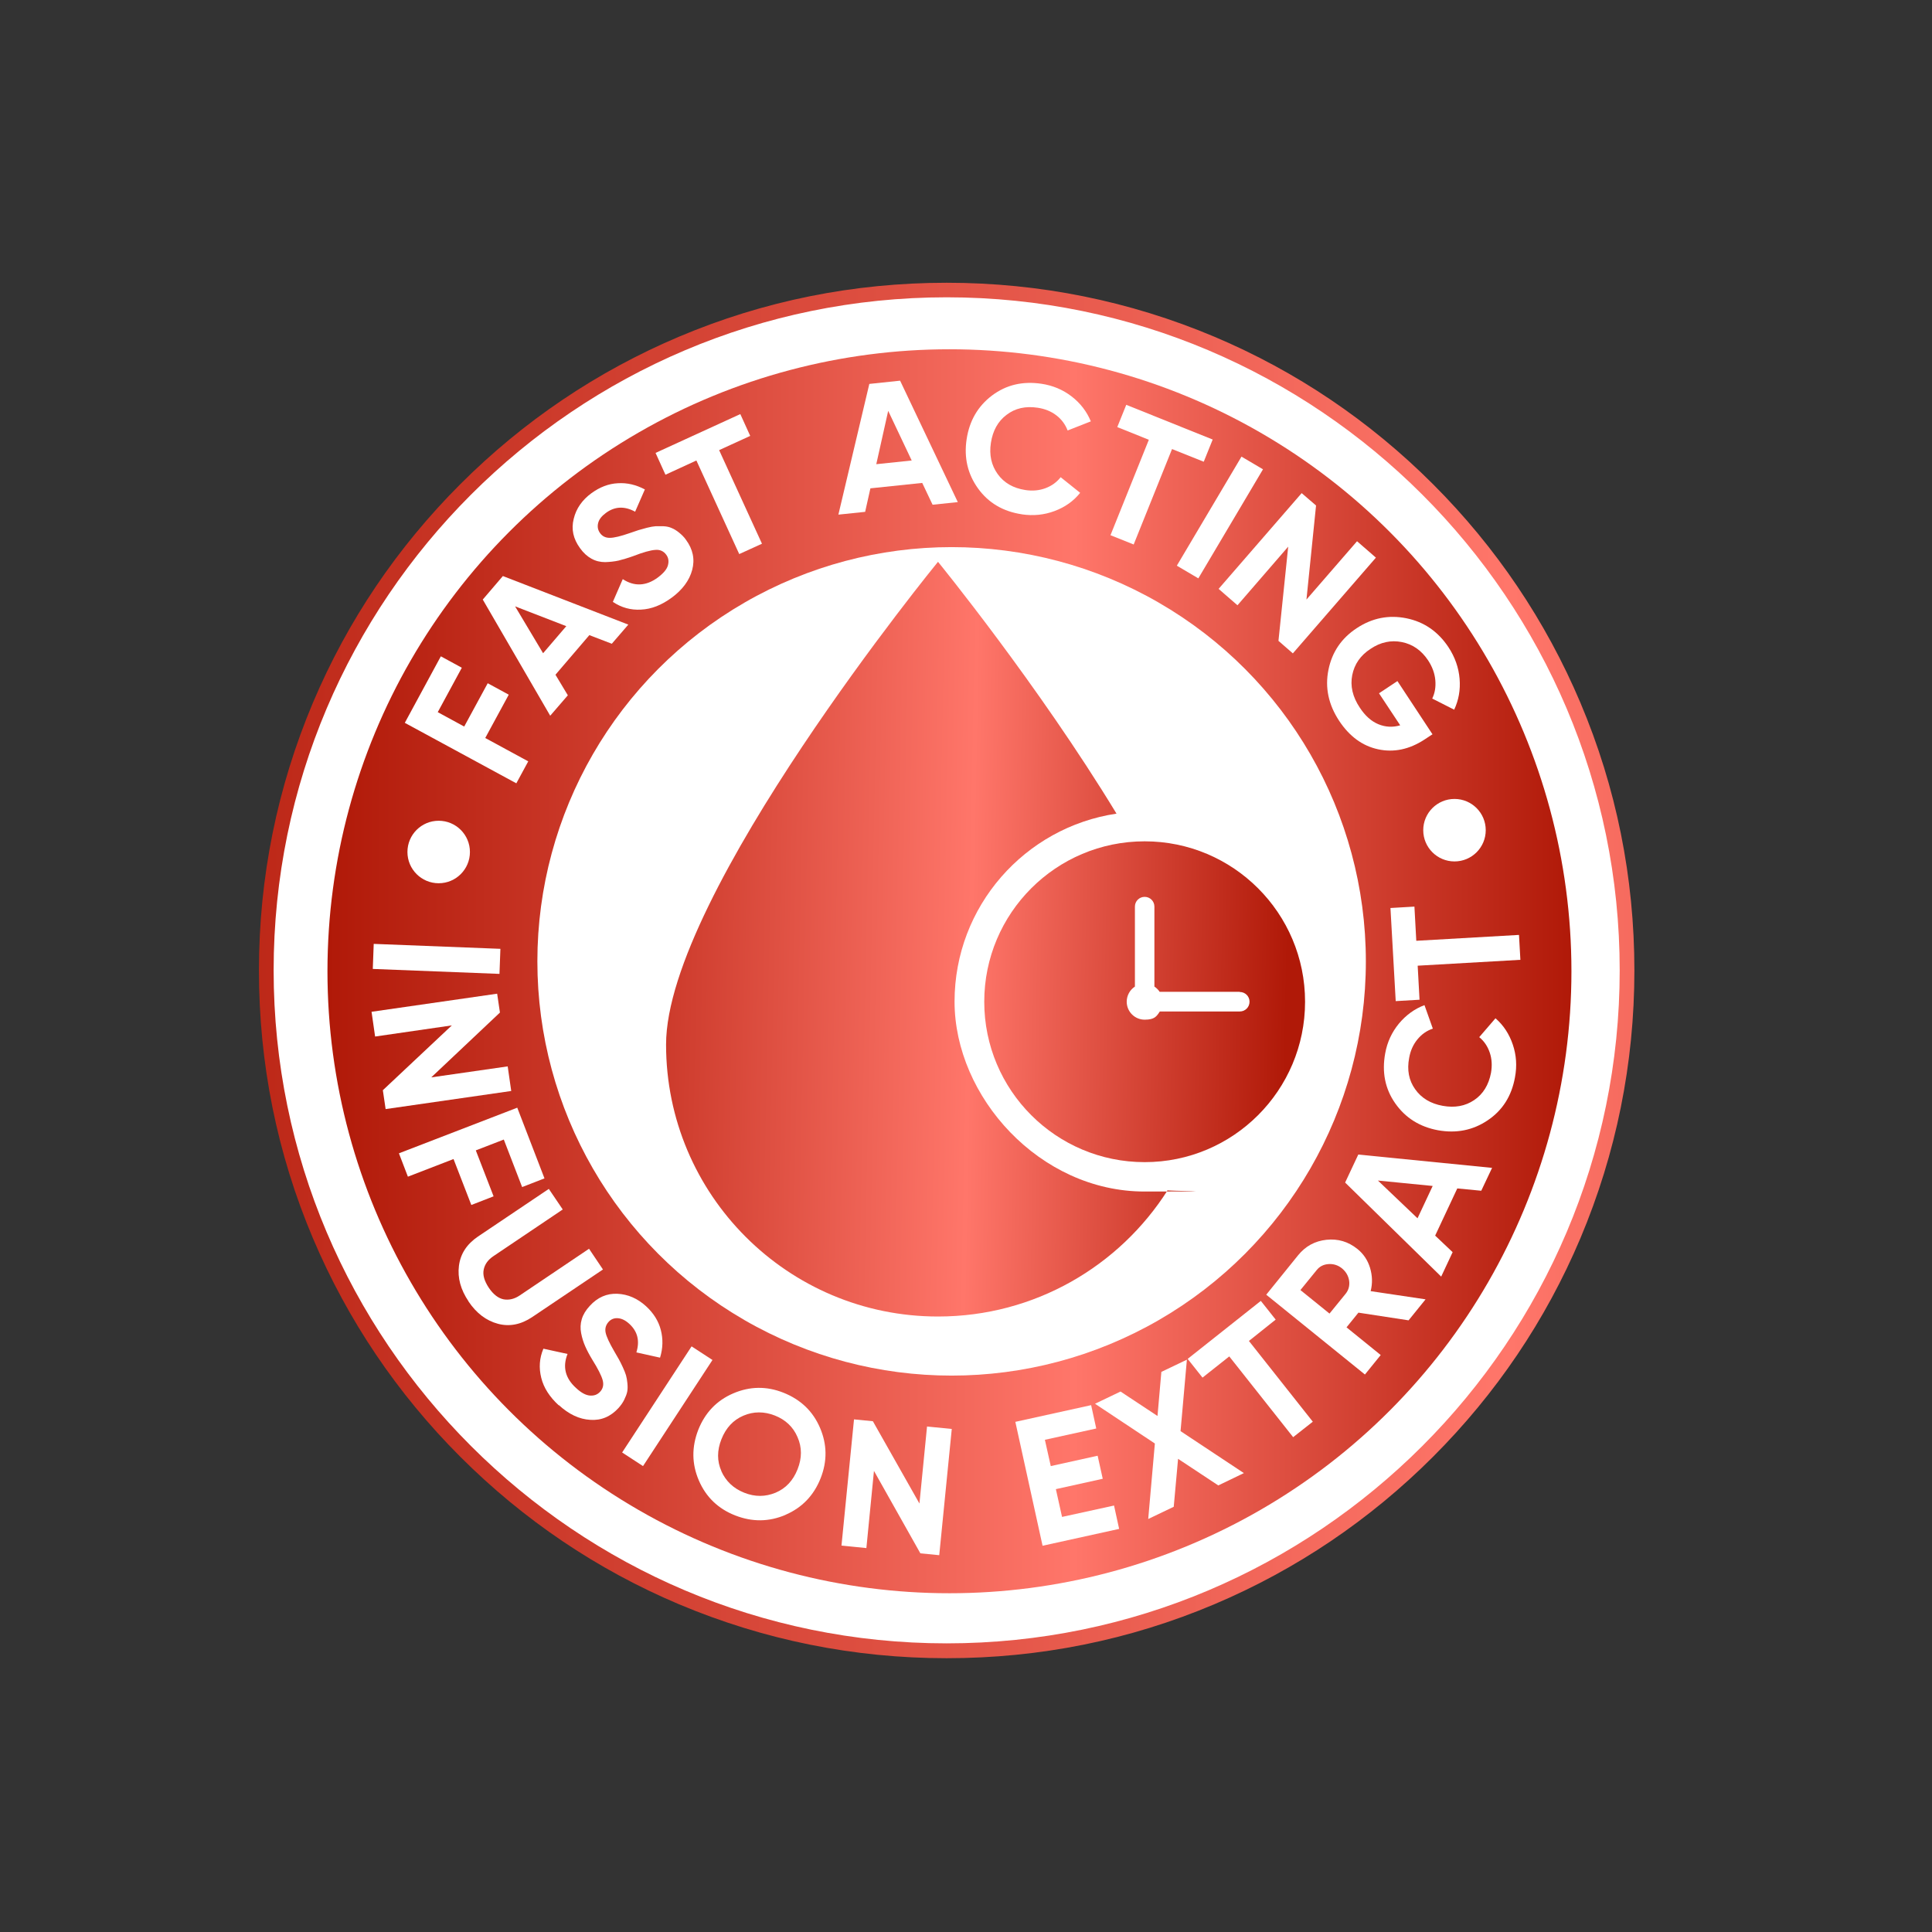 <?xml version="1.0" encoding="UTF-8"?>
<svg id="_ëîé_1" xmlns="http://www.w3.org/2000/svg" version="1.1" xmlns:xlink="http://www.w3.org/1999/xlink" viewBox="0 0 1249 1249.2">
  <rect x="0" y="0" width="1249" height="1249.2" fill="#333333" stroke="none"/>
  <!-- Generator: Adobe Illustrator 29.5.1, SVG Export Plug-In . SVG Version: 2.1.0 Build 141)  -->
  <defs>
    <style>
      .st0 {
        fill: url(#linear-gradient2);
      }

      .st1 {
        fill: #fff;
      }

      .st2 {
        fill: url(#linear-gradient1);
      }

      .st3 {
        fill: url(#linear-gradient3);
      }

      .st4 {
        fill: url(#linear-gradient);
      }
    </style>
    <linearGradient id="linear-gradient" x1="5.9" y1="623.6" x2="1624.1" y2="621" gradientTransform="translate(0 1250) scale(1 -1)" gradientUnits="userSpaceOnUse">
      <stop offset="0" stop-color="#aa1200"/>
      <stop offset="0" stop-color="#b01908"/>
      <stop offset=".6" stop-color="#ff766a"/>
      <stop offset="1" stop-color="#b01908"/>
    </linearGradient>
    <linearGradient id="linear-gradient1" x1="211.8" y1="622.1" x2="1015.9" y2="622.1" xlink:href="#linear-gradient"/>
    <linearGradient id="linear-gradient2" x1="320.5" y1="648.6" x2="832.7" y2="638.1" xlink:href="#linear-gradient"/>
    <linearGradient id="linear-gradient3" x1="319.7" y1="611.1" x2="831.9" y2="600.5" gradientTransform="translate(0 1250) scale(1 -1)" xlink:href="#linear-gradient"/>
  </defs>
  <g>
    <circle class="st1" cx="612" cy="627.3" r="439.9"/>
    <path class="st4" d="M612,1072c-60,0-118.3-11.8-173.1-34.9-53-22.4-100.5-54.5-141.3-95.3-40.8-40.8-72.9-88.4-95.3-141.3-23.2-54.8-34.9-113-34.9-173.1s11.8-118.3,34.9-173.1c22.4-53,54.5-100.5,95.3-141.3s88.4-72.9,141.3-95.3c54.8-23.2,113-34.9,173.1-34.9s118.3,11.8,173.1,34.9c53,22.4,100.5,54.5,141.3,95.3s72.9,88.4,95.3,141.3c23.2,54.8,34.9,113,34.9,173.1s-11.8,118.3-34.9,173.1c-22.4,53-54.5,100.5-95.3,141.3-40.8,40.8-88.4,72.9-141.3,95.3-54.8,23.2-113,34.9-173.1,34.9h0ZM612,192.2c-239.9,0-435.1,195.2-435.1,435.1s195.2,435.1,435.1,435.1,435.1-195.2,435.1-435.1-195.2-435.1-435.1-435.1h0Z"/>
  </g>
  <circle class="st2" cx="613.8" cy="627.9" r="402.1"/>
  <g>
    <path class="st1" d="M298.6,431.6l-15.6,28.8,17.1,9.3,15.2-28,13.6,7.4-15.2,28,27.8,15.1-7.7,14.2-72.1-39.1,23.3-43,13.6,7.4h0Z"/>
    <path class="st1" d="M395.6,416.2l-14.6-5.6-21.9,25.6,8,13.3-11.4,13.2-43.6-75.1,13-15.2,81.1,31.4-10.7,12.4h0ZM351.1,422.3l15-17.5-33.1-12.8,18.1,30.3Z"/>
    <path class="st1" d="M434.2,386.4c-6.5,4.8-13.1,7.4-19.8,7.7-6.6.4-12.7-1.3-18.2-5l6.4-14.7c7.5,4.9,15.1,4.5,22.6-1,3.6-2.7,5.9-5.3,6.6-7.9.7-2.6.4-4.9-1.1-6.9-1.7-2.3-4.1-3.4-7.1-3.1-3,.2-7.8,1.5-14.2,4-3.6,1.3-6.8,2.2-9.5,2.9-2.7.6-5.6.9-8.7,1-3.1,0-6.1-.7-8.8-2.2-2.7-1.5-5.2-3.7-7.4-6.8-4.4-6-5.8-12.3-4.1-19,1.6-6.7,5.5-12.2,11.5-16.6,5.4-3.9,11-6.1,17-6.4,6-.4,11.8,1,17.5,4l-6.3,14.4c-6.8-3.7-13.1-3.5-18.9.8-2.7,2-4.4,4.1-5,6.5-.6,2.4-.2,4.5,1.2,6.5,1.5,2.1,3.6,3.1,6.3,3.1s7-1,13-3.1c2.5-.8,4.4-1.5,5.6-1.9,1.3-.4,3.1-.9,5.4-1.5s4.2-.9,5.6-1c1.4,0,3.2,0,5.2,0,2,.1,3.8.5,5.3,1.2,1.5.6,3.1,1.6,4.7,2.9,1.6,1.3,3.2,2.8,4.5,4.7,4.5,6.1,5.8,12.6,4,19.4s-6.3,12.9-13.4,18.1h0Z"/>
    <path class="st1" d="M478.6,267.7l6.4,14.1-20.1,9.2,27.7,60.5-14.7,6.7-27.7-60.5-20,9.2-6.4-14.1,54.8-25.1h0Z"/>
    <path class="st1" d="M602.9,326.3l-6.7-14.1-33.5,3.5-3.4,15.2-17.3,1.8,20-84.5,19.9-2.1,37.3,78.5-16.3,1.7h0ZM566.4,300.1l23-2.4-15.2-32.1-7.7,34.5h0Z"/>
    <path class="st1" d="M660.7,332.5c-12.2-1.8-21.7-7.4-28.4-16.7s-9.2-19.9-7.4-31.8c1.8-12,7.3-21.4,16.4-28.3,9.2-6.9,19.8-9.4,32-7.6,7.3,1.1,13.8,3.8,19.5,8.2,5.7,4.4,9.8,9.8,12.4,16.1l-15,5.9c-1.5-3.9-3.9-7.2-7.3-9.8-3.4-2.6-7.4-4.2-12-4.9-7.9-1.2-14.6.3-20.2,4.6-5.6,4.2-8.9,10.3-10.1,18.1-1.2,7.8.3,14.5,4.4,20.2,4.1,5.7,10.1,9.1,17.9,10.3,4.6.7,9,.3,13-1.2,4-1.5,7.3-3.9,9.8-7.1l12.6,10.1c-4.3,5.4-9.9,9.3-16.6,11.8s-13.7,3.2-21.2,2.1h0Z"/>
    <path class="st1" d="M784,284.1l-5.8,14.4-20.5-8.2-24.8,61.7-15-6,24.8-61.7-20.4-8.2,5.8-14.4,56,22.5h0Z"/>
    <path class="st1" d="M802.6,295.2l13.9,8.2-41.8,70.5-13.9-8.2,41.8-70.5Z"/>
    <path class="st1" d="M877.3,349.9l12.2,10.6-53.7,61.9-9.3-8.1,6.3-60.9-32.8,37.9-12.2-10.6,53.7-61.9,9.3,8-6.2,60.8,32.7-37.7h0Z"/>
    <path class="st1" d="M926.2,474.6l-5.3,3.5c-9.8,6.4-19.8,8.5-30,6.3s-18.5-8.4-25.1-18.3c-7-10.6-9.3-21.6-7-33,2.3-11.5,8.4-20.5,18.3-27,10-6.6,20.7-8.7,32.1-6.4,11.4,2.3,20.5,8.6,27.2,18.7,4.2,6.4,6.6,13.2,7.2,20.4s-.6,13.8-3.5,20l-14.2-7.2c1.7-3.5,2.4-7.4,2-11.9-.4-4.5-2-8.7-4.6-12.7-4.3-6.5-10-10.5-17-11.9-7-1.4-13.8,0-20.3,4.4-6.5,4.2-10.4,9.9-11.8,16.9s.2,14.1,4.9,21.1c3.4,5.2,7.4,8.8,12,10.7,4.6,1.9,9.3,2.1,14.1.7l-13.7-20.7,11.9-7.9,22.6,34.3h0Z"/>
  </g>
  <circle class="st1" cx="615.2" cy="621.5" r="267.8"/>
  <g>
    <g>
      <path class="st0" d="M754.9,769.4c-31.2,49.1-86,81.7-148.5,81.7-97.1,0-175.8-78.7-175.8-175.8s175.8-312.1,175.8-312.1c0,0,64.5,79,115.4,162.8-59.2,8.8-104.7,59.9-104.7,121.5s55.1,122.8,122.8,122.8,10.1-.3,15-.9h0Z"/>
      <circle class="st3" cx="740" cy="647.6" r="103.7"/>
    </g>
    <path class="st1" d="M801.4,641.2h-51.7c-.9-1.4-2.1-2.5-3.4-3.4v-51.7c0-3.5-2.8-6.3-6.3-6.3s-6.3,2.8-6.3,6.3v51.7c-3.2,2.1-5.3,5.7-5.3,9.8,0,6.4,5.2,11.6,11.6,11.6s7.7-2.1,9.8-5.3h51.7c3.5,0,6.3-2.8,6.3-6.3s-2.8-6.3-6.3-6.3h0Z"/>
  </g>
  <g>
    <path class="st1" d="M323.5,613.4l-.6,16.2-81.9-3.2.6-16.2,81.9,3.2h0Z"/>
    <path class="st1" d="M328.2,689.3l2.3,16-81.2,11.7-1.8-12.2,44.6-41.9-49.6,7.2-2.3-16,81.2-11.7,1.8,12.2-44.4,41.9,49.4-7.1h0Z"/>
    <path class="st1" d="M337.5,767.3l-11.8-30.6-18.1,7,11.5,29.7-14.4,5.6-11.5-29.7-29.5,11.4-5.8-15.1,76.5-29.5,17.6,45.7-14.4,5.6h0Z"/>
    <path class="st1" d="M302.9,841.3c-5.1-7.6-7.2-15.2-6.2-23s5.1-14,12.3-18.9l45.8-30.8,9,13.3-44.7,30.1c-3.6,2.4-5.7,5.3-6.4,8.8s.4,7.3,3.3,11.7c2.9,4.3,6.1,6.8,9.6,7.5,3.5.6,7-.2,10.5-2.6l44.7-30.1,9,13.4-45.8,30.8c-7.2,4.8-14.6,6.3-22.1,4.3-7.5-2-13.9-6.8-19-14.4h0Z"/>
    <path class="st1" d="M361.3,908.6c-6-5.5-9.8-11.4-11.4-17.9-1.6-6.4-1.2-12.7,1.4-18.8l15.6,3.4c-3.3,8.3-1.5,15.7,5.5,22,3.3,3.1,6.3,4.7,9,4.9,2.7.2,4.8-.6,6.5-2.4,2-2.1,2.5-4.7,1.7-7.6-.8-2.9-3-7.3-6.7-13.2-2-3.3-3.5-6.2-4.6-8.7-1.1-2.5-2-5.3-2.6-8.4-.6-3.1-.5-6.1.4-9.1.9-3,2.6-5.8,5.2-8.6,5-5.5,11-8.1,17.8-7.8s13,3,18.5,8c4.9,4.5,8.1,9.6,9.6,15.4,1.5,5.8,1.4,11.8-.5,17.9l-15.3-3.4c2.3-7.4.8-13.5-4.5-18.4-2.5-2.3-4.9-3.5-7.4-3.7-2.4-.2-4.5.6-6.1,2.4-1.7,1.9-2.4,4.2-1.9,6.8s2.4,6.7,5.6,12.2c1.3,2.3,2.3,4,3,5.2s1.5,2.9,2.5,5c1,2.2,1.7,3.9,2.1,5.3.4,1.4.7,3.1.9,5.1.2,2,.2,3.8-.1,5.4s-1,3.3-1.9,5.2c-.9,1.9-2.2,3.7-3.7,5.4-5.1,5.6-11.2,8.2-18.3,7.7-7.1-.4-13.9-3.6-20.4-9.6h0Z"/>
    <path class="st1" d="M447.1,870.4l13.5,8.8-44.9,68.6-13.5-8.8,44.9-68.6Z"/>
    <path class="st1" d="M507.9,979.3c-10.7,4.6-21.6,4.7-32.6.4s-18.9-11.9-23.5-22.6-4.7-21.6-.4-32.7c4.4-11.1,11.9-19,22.6-23.6,10.7-4.6,21.6-4.8,32.6-.4s18.9,11.9,23.5,22.6,4.8,21.6.4,32.7-12,19-22.7,23.6h0ZM466.3,951c2.9,6.5,7.8,11.2,14.8,14,7,2.8,13.7,2.7,20.3,0,6.6-2.8,11.3-7.8,14.2-15.1,2.9-7.3,2.9-14.2,0-20.8-2.8-6.6-7.8-11.3-14.7-14s-13.8-2.7-20.3.1c-6.6,2.8-11.3,7.9-14.2,15.2s-2.9,14.2,0,20.7h0Z"/>
    <path class="st1" d="M599.2,922.2l16.1,1.6-8.1,81.6-12.2-1.2-30-53.3-4.9,49.9-16.1-1.6,8.1-81.6,12.2,1.2,30.1,53.2,4.9-49.7h0Z"/>
    <path class="st1" d="M686.4,980.7l33.8-7.4,3.3,15.1-49.5,10.9-17.6-80.1,49-10.8,3.3,15.1-33.2,7.3,3.8,17,30.3-6.7,3.3,14.9-30.3,6.7,4,18h0Z"/>
    <path class="st1" d="M804.2,952.3l-16.6,8-26-17.2-2.8,31-16.5,7.9,4.3-48.8-38.7-25.7,16.5-7.9,23.9,15.8,2.5-28.5,16.5-7.9-4.1,46.2,40.9,27.1h0Z"/>
    <path class="st1" d="M815.1,841l9.6,12.1-17.3,13.8,41.3,52.2-12.7,10-41.3-52.2-17.3,13.7-9.6-12.1,47.3-37.5h0Z"/>
    <path class="st1" d="M910.8,853.6l-32.6-5-7.7,9.5,22.1,17.9-10.2,12.6-63.8-51.6,20.6-25.5c4.8-5.9,10.9-9.2,18.3-10,7.5-.8,14.1,1.2,20,5.9,4,3.2,6.7,7.3,8.2,12.2,1.5,5,1.7,10,.4,15.1l35.5,5.3-11,13.6h0ZM840.7,834l18.8,15.2,10.5-12.9c1.9-2.4,2.6-5.2,2.2-8.3-.5-3.2-2-5.8-4.6-8-2.6-2.1-5.5-3-8.7-2.8-3.2.2-5.8,1.5-7.7,3.9l-10.5,12.9h0Z"/>
    <path class="st1" d="M957.7,769.8l-15.6-1.5-14.3,30.5,11.3,10.7-7.4,15.8-62.1-60.8,8.5-18.1,86.5,8.6-7,14.8ZM916.4,787.6l9.8-20.9-35.4-3.5,25.6,24.4Z"/>
    <path class="st1" d="M979.4,696.5c-2.2,12.1-8.1,21.4-17.7,27.8-9.5,6.4-20.2,8.5-32,6.4-11.9-2.2-21.1-8-27.7-17.4s-8.7-20.2-6.5-32.3c1.3-7.3,4.3-13.7,8.9-19.3,4.6-5.5,10.1-9.5,16.5-11.9l5.4,15.2c-4,1.3-7.3,3.7-10,7-2.7,3.3-4.5,7.3-5.3,11.9-1.5,7.8-.2,14.6,3.9,20.3,4,5.7,10,9.3,17.8,10.7,7.8,1.4,14.5.2,20.3-3.7,5.8-3.9,9.4-9.8,10.9-17.6.8-4.6.6-9-.8-13.1s-3.6-7.4-6.8-10l10.5-12.2c5.2,4.5,8.9,10.2,11.2,17,2.3,6.8,2.8,13.8,1.4,21.2h0Z"/>
    <path class="st1" d="M899,587l15.4-.9,1.2,22.1,66.4-3.8.9,16.1-66.4,3.8,1.2,22-15.4.9-3.4-60.2h0Z"/>
  </g>
  <circle class="st1" cx="283.6" cy="550.8" r="20.2"/>
  <circle class="st1" cx="940.3" cy="536.7" r="20.2"/>
</svg>